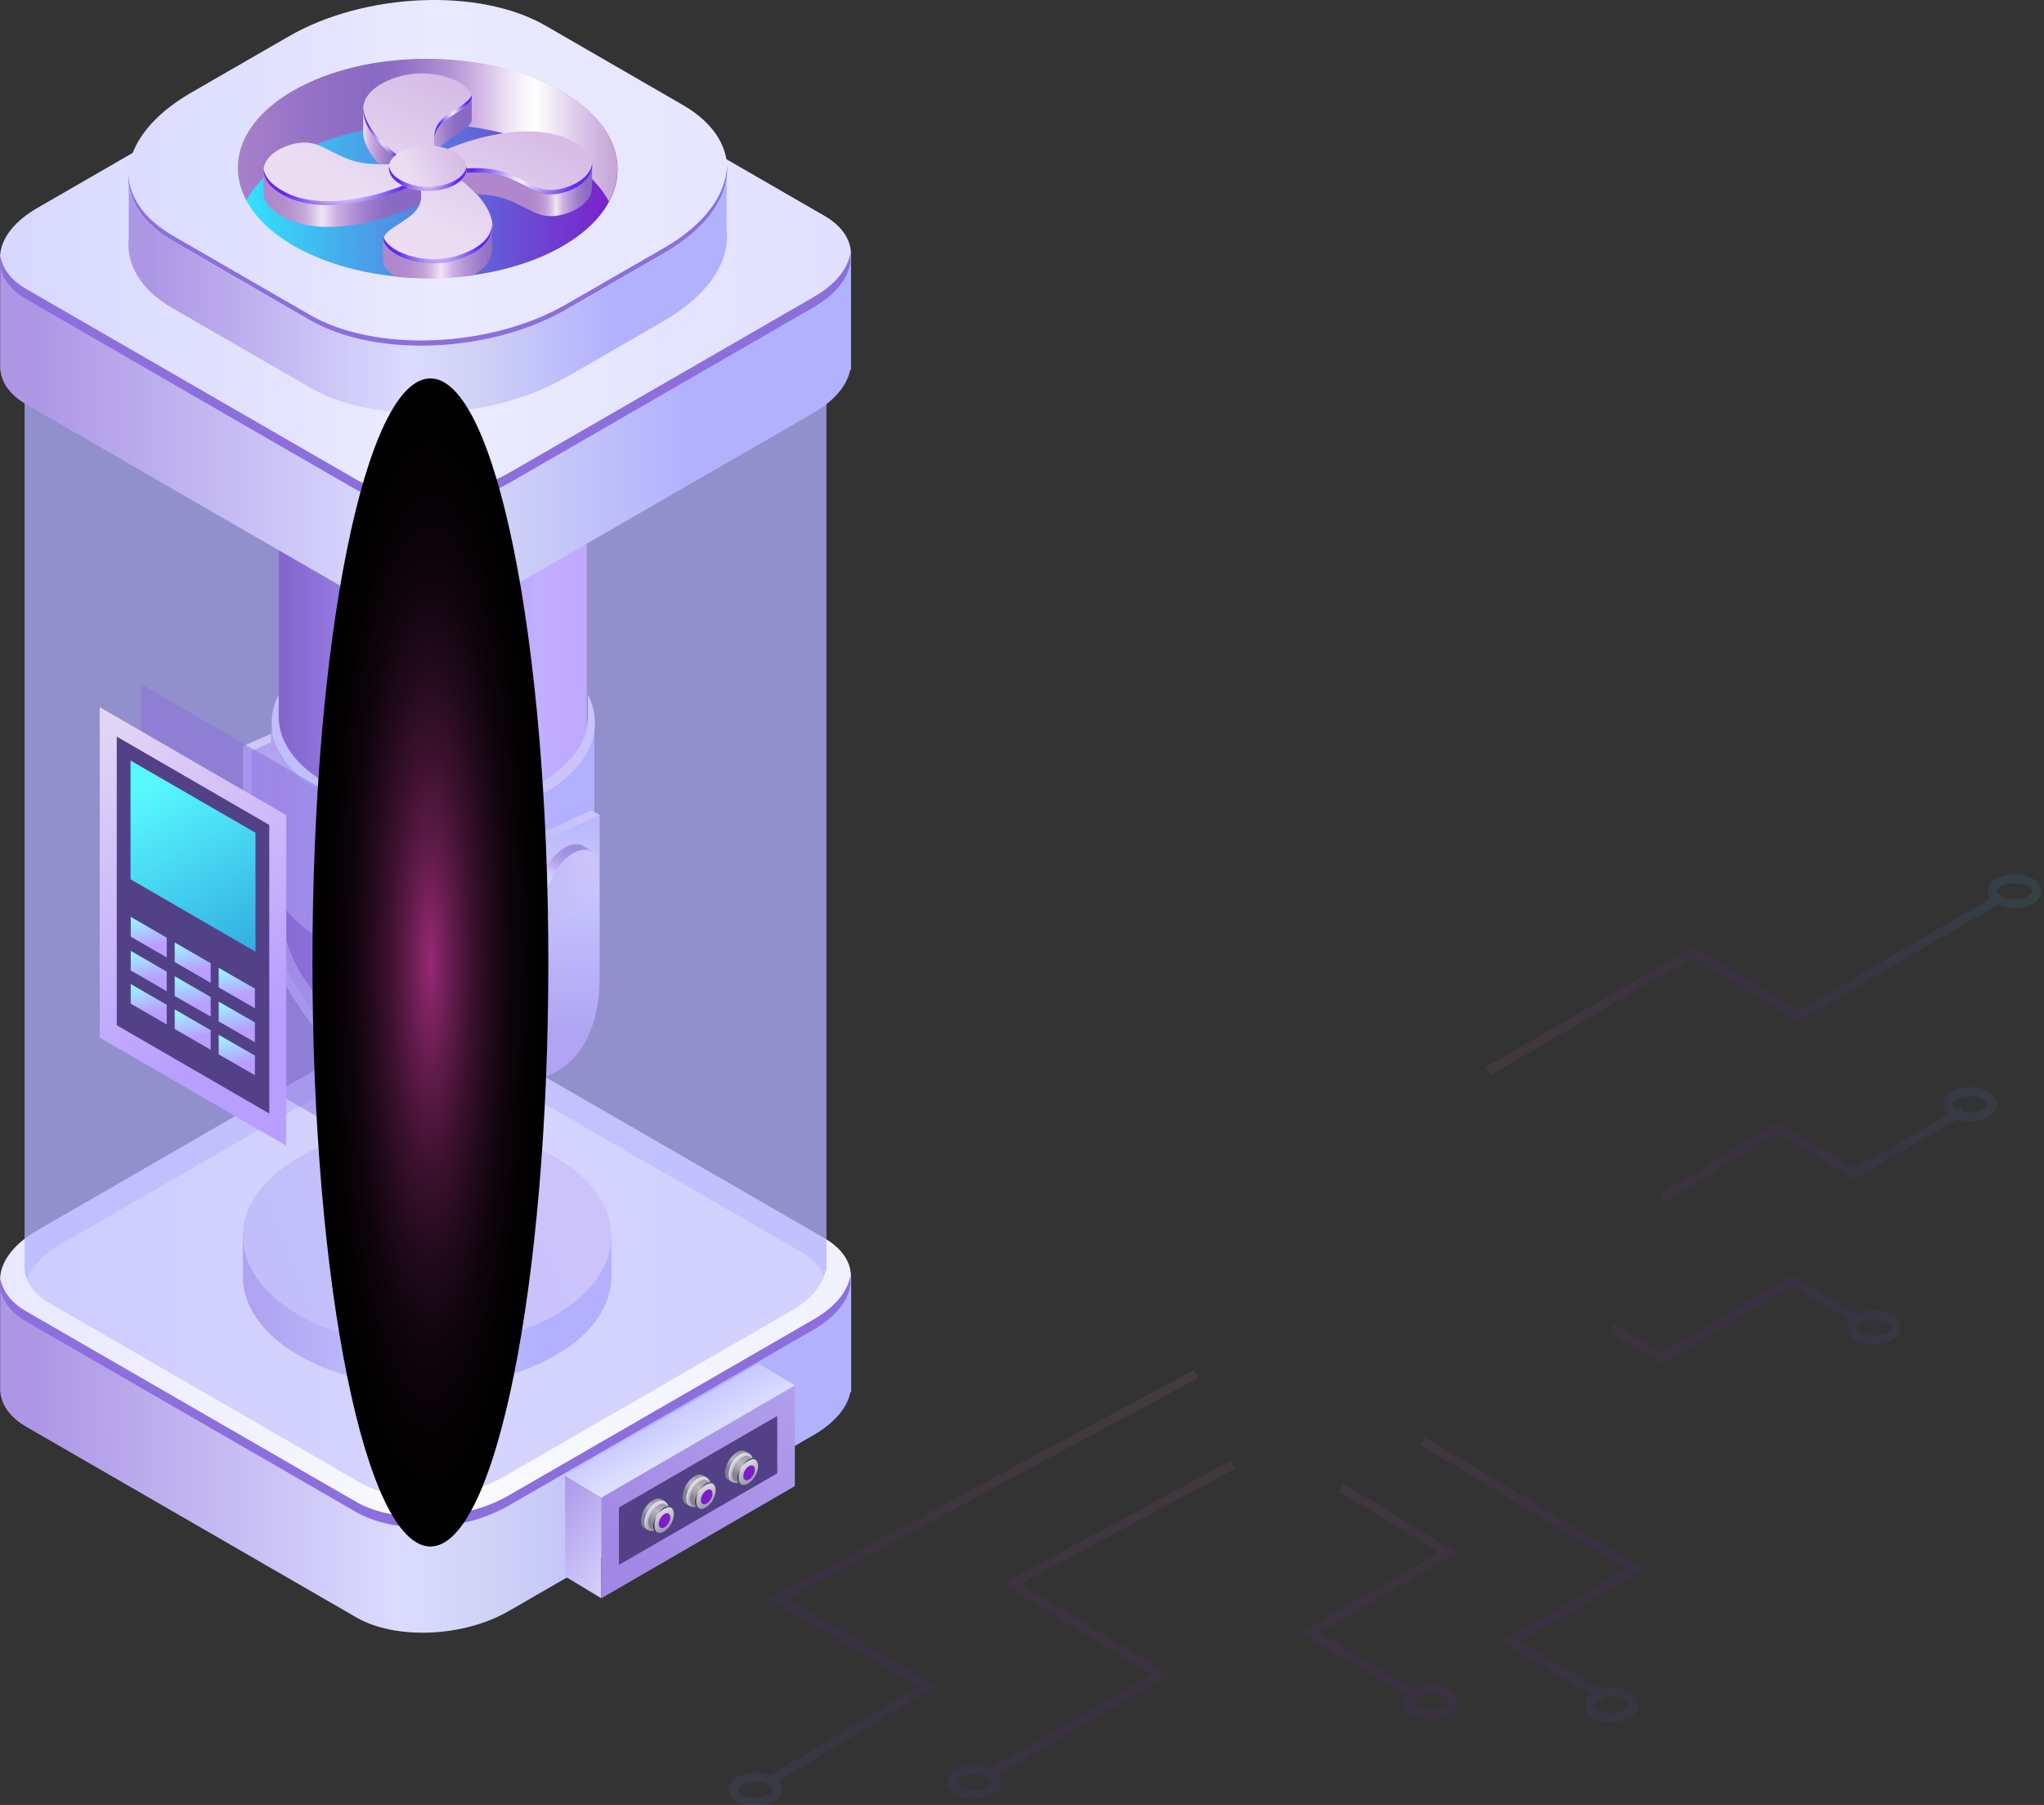 <svg xmlns="http://www.w3.org/2000/svg" width="505" height="446" fill="none"><rect width="100%" height="100%" fill="#333333" stroke="none"/><g opacity=".1"><path fill="url(#a)" d="M186.622 438.003a8.83 8.83 0 0 0-4.413 1.058 3.742 3.742 0 0 0-2.207 3.151 3.811 3.811 0 0 0 2.207 3.152 9.894 9.894 0 0 0 8.827 0 3.73 3.73 0 0 0 1.542-1.269 3.734 3.734 0 0 0 .664-1.883 3.788 3.788 0 0 0-2.206-3.151 8.991 8.991 0 0 0-4.414-1.058Zm0 6.215a6.637 6.637 0 0 1-3.288-.771c-.662-.375-1.037-.838-1.037-1.235 0-.396.375-.859 1.015-1.234a7.692 7.692 0 0 1 6.62 0c.64.397 1.037.838 1.037 1.256 0 .419-.375.86-1.015 1.235a6.631 6.631 0 0 1-3.266.749h-.066Z"/><path fill="url(#b)" d="M240.685 436.174a8.84 8.84 0 0 0-4.414 1.057 3.728 3.728 0 0 0-2.206 3.13 3.808 3.808 0 0 0 2.206 3.174 9.834 9.834 0 0 0 8.827 0 3.663 3.663 0 0 0 2.207-3.13 3.818 3.818 0 0 0-2.207-3.174 8.986 8.986 0 0 0-4.413-1.057Zm0 6.215a6.897 6.897 0 0 1-3.288-.772c-.662-.374-1.037-.837-1.037-1.256 0-.419.375-.86 1.015-1.234a7.685 7.685 0 0 1 6.62 0c.64.374 1.037.837 1.037 1.256 0 .419-.375.86-1.015 1.234a6.63 6.63 0 0 1-3.266.772h-.066Z"/><path fill="url(#c)" d="M353.6 416.338a8.844 8.844 0 0 0-4.414 1.058 3.722 3.722 0 0 0-2.206 3.13 3.767 3.767 0 0 0 2.206 3.173 9.78 9.78 0 0 0 8.717 0 3.656 3.656 0 0 0 2.206-3.129 3.77 3.77 0 0 0-2.206-3.174 8.846 8.846 0 0 0-4.303-1.058Zm0 6.215a6.833 6.833 0 0 1-3.288-.771c-.662-.375-1.037-.837-1.037-1.256 0-.419.375-.86 1.015-1.234a7.63 7.63 0 0 1 6.509 0c.662.374 1.038.837 1.038 1.256 0 .419-.376.859-1.016 1.234a6.617 6.617 0 0 1-3.155.771h-.066Z"/><path fill="url(#d)" d="M398.083 417.066a8.831 8.831 0 0 0-4.414 1.058 3.388 3.388 0 0 0-2.137 3.151 3.396 3.396 0 0 0 2.137 3.152 9.857 9.857 0 0 0 8.827 0 3.396 3.396 0 0 0 1.552-5.055 3.388 3.388 0 0 0-1.552-1.248 8.976 8.976 0 0 0-4.413-1.058Zm0 6.215a6.63 6.63 0 0 1-3.266-.772c-.662-.374-1.037-.837-1.037-1.234s.353-.859 1.015-1.234a7.644 7.644 0 0 1 6.62 0c.662.397 1.037.837 1.037 1.256 0 .419-.375.86-1.015 1.234a6.629 6.629 0 0 1-3.288.75h-.066Z"/><path fill="url(#e)" d="M486.724 268.676a8.834 8.834 0 0 0-4.414 1.058 3.727 3.727 0 0 0-2.206 3.129 3.82 3.82 0 0 0 2.206 3.174 9.834 9.834 0 0 0 8.827 0 3.667 3.667 0 0 0 1.546-1.253 3.667 3.667 0 0 0 .661-1.877 3.814 3.814 0 0 0-2.207-3.173 8.987 8.987 0 0 0-4.413-1.058Zm0 6.215a6.896 6.896 0 0 1-3.288-.771c-.662-.375-1.037-.838-1.037-1.257 0-.418.375-.859 1.015-1.234a7.685 7.685 0 0 1 6.62 0c.64.375 1.037.838 1.037 1.256 0 .419-.375.86-1.015 1.235a6.63 6.63 0 0 1-3.266.771h-.066Z"/><path fill="url(#f)" d="M497.693 216.003a8.831 8.831 0 0 0-4.414 1.058 3.713 3.713 0 0 0-1.536 1.26 3.709 3.709 0 0 0-.67 1.869 3.808 3.808 0 0 0 2.206 3.174 9.83 9.83 0 0 0 8.827 0 3.653 3.653 0 0 0 2.206-3.13 3.816 3.816 0 0 0-.67-1.887 3.82 3.82 0 0 0-1.536-1.286 8.976 8.976 0 0 0-4.413-1.058Zm0 6.215a6.891 6.891 0 0 1-3.288-.772c-.662-.374-1.037-.837-1.037-1.256 0-.419.375-.859 1.015-1.234a7.774 7.774 0 0 1 6.62 0c.662.375 1.037.837 1.037 1.256 0 .419-.375.86-1.015 1.234a6.633 6.633 0 0 1-3.266.772h-.066Z"/><path fill="url(#g)" d="m189.867 441.551 41.308-24.838-36.719-21.643L296 340.5l-1.081-1.917-104.876 56.443 36.829 21.709-38.131 22.921 1.126 1.895Z"/><path fill="url(#h)" d="m245.756 438.973 43.14-25.169-36.74-22.392 52.922-28.495-1.081-1.917-56.21 30.346 36.807 22.414-39.963 23.317 1.125 1.896Z"/><path fill="url(#i)" d="m348.721 419.512 1.125-1.896-24.118-14.105 34.159-19.835-28.047-17.124-1.147 1.895 24.891 15.185-34.248 19.857 27.385 16.023Z"/><path fill="url(#j)" d="M463.115 323.818a8.83 8.83 0 0 0-4.413 1.058 3.375 3.375 0 0 0-2.147 3.141 3.368 3.368 0 0 0 2.147 3.14 9.712 9.712 0 0 0 8.716 0 3.68 3.68 0 0 0 2.207-3.129 3.773 3.773 0 0 0-2.207-3.174 8.834 8.834 0 0 0-4.303-1.036Zm0 6.215a6.73 6.73 0 0 1-3.265-.771c-.662-.375-1.038-.838-1.038-1.257 0-.418.353-.859 1.015-1.234a7.647 7.647 0 0 1 6.51 0c.662.375 1.037.838 1.037 1.257 0 .418-.375.859-1.015 1.234-.969.5-2.042.765-3.133.771h-.111Z"/><path fill="url(#k)" d="m410.77 336.887 31.842-19.152 15.623 9.257 1.148-1.918-16.793-9.918-31.842 19.153-12.004-6.965-1.103 1.895 13.129 7.648Z"/><path fill="url(#l)" d="m395.79 420.239 1.126-1.895-21.537-12.629 30.871-18.006-54.195-32.529-1.126 1.873 50.974 30.634-30.893 18.006 24.78 14.546Z"/><path fill="url(#m)" d="m368.227 265.613 50.179-29.07 25.752 15.802 50.951-29.709-1.103-1.917-49.826 29.048-25.752-15.78-51.305 29.708 1.104 1.918Z"/><path fill="url(#n)" d="m411.281 297.173 27.738-17.279 19.11 11.372 27.406-15.736-1.103-1.917-26.281 15.119-19.154-11.417-28.885 17.984 1.169 1.874Z"/></g><path fill="url(#o)" d="M210.249 315.561h-2.075c-1.086-1.334-2.519-2.618-4.395-3.704l-81.493-47.069c-9.631-5.581-26.473-4.889-37.635 1.581L9.233 309.881c-2.963 1.729-5.186 3.655-6.717 5.68H.046v28.448h.05c.297 3.21 2.42 6.273 6.47 8.594l81.493 47.068c9.63 5.581 26.473 4.89 37.635-1.58l75.368-43.513c5.285-3.062 8.298-6.865 9.038-10.569h.198v-28.448h-.049Z"/><path fill="url(#p)" d="M88.012 372.803 6.52 325.735c-9.63-5.581-8.445-15.311 2.717-21.731l75.368-43.513c11.162-6.42 28.004-7.112 37.635-1.58l81.493 47.068c9.631 5.581 8.445 15.311-2.717 21.732l-75.368 43.512c-11.113 6.42-27.955 7.112-37.635 1.58Z"/><path fill="url(#q)" d="m201.015 326.031-75.368 43.513c-11.162 6.42-28.004 7.112-37.635 1.58L6.519 324.056c-3.852-2.223-5.976-5.137-6.42-8.248-.593 4 1.481 7.902 6.42 10.767l81.493 47.068c9.63 5.581 26.473 4.889 37.635-1.581l75.368-43.512c6.668-3.852 9.73-8.89 9.088-13.483-.544 3.852-3.606 7.803-9.088 10.964Z"/><path fill="#B2B1FF" d="M204.13 95.975c-.296-3.062-2.272-5.926-6.075-8.1l-76.801-44.351c-9.087-5.236-24.99-4.594-35.461 1.481L14.77 86c-4.989 2.864-7.853 6.47-8.495 9.976h-.198v217.907h.05c.049.741.246 1.481.543 2.222 1.086-3.062 3.803-6.025 8.1-8.544l71.022-40.993c10.52-6.075 26.374-6.717 35.461-1.482l76.801 44.352c2.865 1.63 4.692 3.704 5.532 5.926.197-.493.296-.987.395-1.432h.197V95.975h-.049Z" opacity=".5"/><path fill="url(#r)" d="M151.063 305.253H60v10.194c0 14.989 20.385 27.141 45.532 27.141 25.146 0 45.531-12.152 45.531-27.141 0-.126-.013-.25-.016-.375h.016v-9.819Z"/><path fill="url(#s)" d="M105.532 332.582c25.146 0 45.531-12.152 45.531-27.141 0-14.99-20.385-27.142-45.531-27.142-25.147 0-45.532 12.152-45.532 27.142 0 14.989 20.385 27.141 45.532 27.141Z"/><path fill="url(#t)" d="M114.195 264.212H96.852v45.231c0 1.951 3.882 3.532 8.672 3.532 4.79 0 8.673-1.581 8.673-3.532 0-.017-.003-.033-.003-.049h.003v-45.182h-.002Z"/><path fill="url(#u)" d="M113.925 261.206c-19.088-11.282-34.563-38.604-34.563-61.025v-22.443l-.113-.066-17.116 7.891v22.507c0 22.423 15.474 49.745 34.563 61.026 8.369 4.945 16.041 5.986 22.02 3.707l.003.054 1.157-.548.109-.052L135.689 265c-5.942 2.157-13.514 1.082-21.764-3.794Z"/><path fill="url(#v)" d="m60.04 184.382 2.085 1.233 17.23-7.877-2.206-.979-17.11 7.623Z"/><path fill="url(#w)" d="M106.92 259.367c-21.016 0-38.053-17.439-38.053-38.953v-88.461C68.867 110.439 85.903 93 106.92 93c21.015 0 38.051 17.439 38.051 38.953v88.462c.001 21.513-17.036 38.952-38.05 38.952Z"/><path fill="url(#x)" d="M106.915 202.251c-22.053 0-39.93-10.657-39.93-23.802V214.801c0 13.146 17.876 23.802 39.93 23.802 22.053 0 39.933-10.657 39.933-23.802 0-.11-.012-.218-.015-.328h.015v-36.024c0 13.146-17.88 23.802-39.933 23.802Z"/><path fill="url(#y)" d="M147.117 178.337v-.329h-.015c.001.11.015.219.015.329Z"/><path fill="url(#z)" d="m117.938 273.844.003.054 1.183-.561c-.388.184-.783.354-1.186.507Z"/><path fill="url(#A)" d="M130.771 209.396v40.009c0 12.16-4.448 20.47-11.537 23.879l16.527-7.647c7.58-3.141 12.391-11.61 12.391-24.248v-40.011l-17.381 8.018Z"/><path fill="url(#B)" d="M128.696 208.165v41.244c0 14.484-6.67 23.481-17.409 23.481-4.516 0-9.645-1.622-14.834-4.687-18.93-11.188-34.328-38.374-34.328-60.605v-21.983l-2.086-1.233v23.215c0 22.947 15.836 50.908 35.372 62.454 19.535 11.545 35.371 2.302 35.371-20.645v-40.01l-2.086-1.231Z"/><path fill="url(#C)" d="m148.163 201.381-17.382 8.015-2.086-1.232 17.414-7.922 2.054 1.139Z"/><path fill="url(#D)" d="M145.238 171.644c.003 2.457.004 5.297.004 5.424 0 12.574-17.101 22.768-38.195 22.768s-38.195-10.194-38.195-22.768l.005-5.421c-1.13 2.201-1.74 4.539-1.74 6.962 0 13.147 17.88 23.804 39.932 23.804 22.054 0 39.932-10.657 39.932-23.804-.002-2.424-.613-4.762-1.743-6.965Z"/><path fill="url(#E)" d="M133.016 220.901c0 2.053.692 3.507 1.816 4.211.034.022 1.811 1.331 1.846 1.351 1.17.67.422-.851 2.199-1.902 3.578-2.115 6.478-7.236 6.478-11.438 0-2.078 1.878-2.095.727-2.79-.031-.018-2.034-1.365-2.067-1.383-1.167-.647-2.763-.528-4.523.512-3.576 2.114-6.476 7.235-6.476 11.439Z"/><path fill="url(#F)" d="M135.023 222.304c0 4.202 2.901 5.896 6.479 3.781 3.577-2.115 6.478-7.236 6.478-11.438 0-4.202-2.901-5.897-6.478-3.782-3.578 2.114-6.479 7.235-6.479 11.439Z"/><path fill="#B2B1FF" d="m198.055 87.875-76.801-44.351c-9.087-5.236-24.99-4.594-35.461 1.481L14.77 86c-4.989 2.864-7.853 6.47-8.495 9.976h-.198v217.907h.05c.296 3.062 2.271 5.927 6.074 8.1l76.801 44.401c9.088 5.235 24.991 4.593 35.462-1.482l71.022-40.993c4.988-2.865 7.853-6.47 8.495-9.977h.197V95.975h-.049c-.296-3.012-2.272-5.926-6.075-8.1Z" opacity=".5"/><path fill="#8C6FDD" d="M80.948 195.742v81.69l-46.08-26.719v-81.641l46.08 26.67Z" opacity=".5"/><path fill="url(#G)" d="M210.249 62.934h-2.075c-1.086-1.334-2.519-2.618-4.395-3.704L122.286 12.16c-9.631-5.58-26.473-4.89-37.635 1.58L9.233 57.255c-2.963 1.729-5.186 3.655-6.717 5.68H.046v28.448h.05c.297 3.21 2.42 6.273 6.47 8.594l81.493 47.068c9.63 5.581 26.473 4.89 37.635-1.58l75.319-43.463c5.284-3.062 8.297-6.865 9.038-10.57h.198V62.934Z"/><path fill="url(#H)" d="M88.012 120.127 6.52 73.108c-9.63-5.581-8.445-15.31 2.717-21.731L84.604 7.865c11.162-6.421 28.004-7.113 37.635-1.58l81.493 47.067c9.631 5.581 8.445 15.311-2.717 21.732l-75.368 43.512c-11.113 6.42-27.955 7.112-37.635 1.531Z"/><path fill="url(#I)" d="m201.015 73.404-75.368 43.513c-11.162 6.42-28.004 7.112-37.635 1.58L6.519 71.429C2.667 69.206.543 66.292.1 63.18c-.593 4 1.481 7.902 6.42 10.767l81.493 47.068c9.63 5.581 26.473 4.889 37.635-1.581l75.368-43.512c6.668-3.852 9.73-8.89 9.088-13.483-.544 3.852-3.606 7.803-9.088 10.964Z"/><path fill="url(#J)" d="M179.528 56.612V43.82H31.804v14.471h.05c-.89 6.668 2.617 13.187 10.816 17.88L76.6 95.777c16.25 9.384 44.599 8.198 63.367-2.618l24.25-13.977c11.063-6.47 16.299-14.866 15.311-22.571Z"/><path fill="url(#K)" d="M76.55 79.133 42.62 59.526c-16.25-9.384-14.225-25.732 4.543-36.598l24.25-13.977C90.183-1.865 118.531-3.051 134.78 6.333l33.931 19.608c16.249 9.384 14.224 25.732-4.544 36.598l-24.25 13.977c-18.768 10.816-47.118 11.952-63.367 2.617Z"/><path fill="url(#L)" d="m164.166 61.205-24.25 13.977C121.148 86 92.799 87.184 76.549 77.8L42.62 58.192c-6.964-4.05-10.57-9.334-10.915-14.965-.149 6.075 3.407 11.903 10.915 16.25l33.93 19.607c16.25 9.384 44.599 8.199 63.367-2.618l24.25-13.977c10.718-6.173 15.953-14.174 15.459-21.632-.197 7.112-5.383 14.52-15.459 20.348Z"/><path fill="url(#M)" d="M138.93 60.86c-18.275 10.52-47.958 10.47-66.33-.1-18.373-10.618-18.472-27.756-.198-38.276 18.274-10.52 47.957-10.47 66.33.098 18.373 10.62 18.472 27.757.198 38.277Z"/><path fill="url(#N)" d="M72.401 38.486c18.274-10.52 47.957-10.47 66.33.099 5.631 3.26 9.532 7.112 11.706 11.211 4.988-9.285 1.086-19.854-11.706-27.263-18.373-10.619-48.056-10.668-66.33-.099-12.644 7.31-16.496 17.78-11.508 27.066 2.173-4.05 5.977-7.853 11.508-11.014Z"/><path fill="url(#O)" d="M141.597 35.029c-9.779-5.581-25.88-.89-33.585 2.963-.592-1.284-1.728-4.84 1.383-7.655 3.507-3.161 8.643-4.495 6.816-7.508-2.519-4.148-13.434-7.062-22.126-2.024-9.631 5.58-1.383 14.965 5.383 19.41-2.321.345-8.446.938-13.286-.84-5.482-2.025-7.853-4.988-13.039-3.951-7.21 1.432-12.15 7.705-3.358 12.742 9.78 5.581 25.88.89 33.585-2.963.592 1.284 1.728 4.84-1.383 7.655-3.507 3.161-8.643 4.495-6.816 7.508 2.519 4.148 13.434 7.062 22.127 2.025 9.631-5.581 1.383-14.965-5.384-19.41 2.321-.346 8.446-.939 13.286.839 5.482 2.025 7.853 4.988 13.039 3.951 7.211-1.432 12.15-7.705 3.358-12.742Z"/><path fill="url(#P)" d="M98.18 39.375c.495-.05.94-.099 1.285-.148-4.396-2.914-9.384-7.903-9.73-12.545-.395 4.494 4.1 9.482 8.446 12.693Z"/><path fill="url(#Q)" d="M104.009 47.771c.099-1.531-.345-2.914-.642-3.605-7.705 3.852-23.855 8.593-33.585 2.963-3.062-1.729-4.445-3.655-4.642-5.433-.247 2.074.987 4.396 4.642 6.47 9.78 5.581 25.88.89 33.585-2.963.247.543.543 1.481.642 2.568Z"/><path fill="url(#R)" d="M109.39 29.3c-1.827 1.63-2.173 3.555-2.074 5.086.099-1.333.593-2.765 2.074-4.05 3.211-2.913 7.804-4.296 7.112-6.815-.592 1.926-4.346 3.309-7.112 5.778Z"/><path fill="url(#S)" d="M138.235 46.734c-5.186 1.037-7.557-1.926-13.039-3.951-4.84-1.828-11.014-1.186-13.286-.84.395.296.84.593 1.284.89 2.815-.297 7.903-.544 12.051 1.036 5.483 2.025 7.853 4.989 13.039 3.951 4.692-.938 8.396-3.95 8.001-7.31-.444 2.915-3.852 5.384-8.05 6.224Z"/><path fill="url(#T)" d="M117.246 61.353c-8.693 5.038-19.558 2.124-22.127-2.025-.148-.247-.247-.444-.296-.691-.148.543-.099 1.086.296 1.728 2.52 4.149 13.434 7.063 22.127 2.025 3.358-1.975 4.494-4.346 4.346-6.865-.198 2.124-1.432 4.149-4.346 5.828Z"/><path fill="url(#U)" d="M89.738 27.57v4.446c-.247 2.864 1.482 5.877 3.902 8.544 2.47.05 4.643-.197 5.828-.346-4.445-2.913-9.483-7.951-9.73-12.643Z"/><path fill="url(#V)" d="M65.092 41.992v.247c-.05-.098 0-.197 0-.247Z"/><path fill="url(#W)" d="M109.393 35.72c3.111-2.766 7.457-4.198 7.161-6.52v-4.889c-.296 2.074-4.247 3.457-7.161 6.026-2.964 2.667-2.075 5.926-1.482 7.408a5.455 5.455 0 0 1 1.482-2.025Z"/><path fill="url(#X)" d="M146.238 40.659c.297 3.309-3.408 6.223-8.05 7.161-5.186 1.038-7.557-1.926-13.039-3.95-4.84-1.828-11.014-1.186-13.286-.84 1.976 1.333 4.1 3.062 5.828 4.988 2.42.05 5.087.346 7.458 1.235 5.482 2.025 7.853 4.988 13.039 3.95 4.494-.888 8.1-3.654 8.05-6.815h.05v-5.73h-.05Z"/><path fill="url(#Y)" d="M103.465 50.833c1.087-2.321.346-4.642-.098-5.68-7.705 3.853-23.855 8.594-33.585 2.964-3.26-1.877-4.643-3.951-4.692-5.828v5.483c.099 1.876 1.432 3.9 4.692 5.728 9.779 5.581 25.88.89 33.585-2.963 0 .099.049.197.098.296Z"/><path fill="url(#Z)" d="M117.245 67.774c2.865-1.63 4.1-3.655 4.297-5.73h.05v-6.222h-.05c.05 2.42-1.136 4.691-4.346 6.568-8.693 5.038-19.558 2.124-22.126-2.025a2.658 2.658 0 0 1-.396-1.086h-.049v5.087h.05c-.05.444.049.889.345 1.432.593.988 1.63 1.877 3.013 2.618 6.223.593 12.594.494 18.719-.346.246-.197.395-.247.493-.296Z"/><path fill="url(#aa)" d="M112.555 45.549c-3.754 2.173-9.878 2.173-13.68-.05-3.804-2.173-3.804-5.729-.05-7.902 3.753-2.173 9.878-2.173 13.681.05 3.753 2.222 3.803 5.728.049 7.902Z"/><path fill="url(#ab)" d="M112.557 44.511c-3.753 2.173-9.878 2.173-13.68-.05-1.68-.987-2.569-2.172-2.767-3.456-.246 1.58.642 3.26 2.766 4.494 3.803 2.173 9.928 2.223 13.681.05 2.124-1.235 2.964-2.865 2.717-4.446-.198 1.235-1.087 2.47-2.717 3.408Z"/><path fill="url(#ac)" d="M106.335 382.138c16.094 0 29.14-64.612 29.14-144.316 0-79.704-13.046-144.316-29.14-144.316-16.093 0-29.14 64.612-29.14 144.316 0 79.704 13.047 144.316 29.14 144.316Z" style="mix-blend-mode:screen"/><path fill="url(#ad)" d="M148.568 370.038v24.892l-8.939-5.384v-24.892l8.939 5.384Z"/><path fill="url(#ae)" d="M148.57 370.037v24.893l47.809-27.708V342.33l-47.809 27.707Z"/><path fill="#534188" d="M192.031 364.061v-14.174l-39.117 22.62v14.175l39.117-22.621Z"/><path fill="url(#af)" d="m196.377 342.33-47.809 27.707-8.939-5.383 47.809-27.707 8.939 5.383Z"/><path fill="url(#ag)" d="M168.668 369.791c0 .889.296 1.531.79 1.827l.939.543c.543.297.197-.395.987-.839 1.581-.939 2.914-3.161 2.914-4.989 0-.889.84-.938.346-1.234l-1.037-.544c-.543-.296-1.235-.247-2.025.247-1.63.889-2.914 3.161-2.914 4.989Z"/><path fill="url(#ah)" d="M169.707 370.334c0 1.827 1.284 2.568 2.914 1.679 1.58-.938 2.914-3.161 2.914-4.988 0-1.828-1.284-2.569-2.914-1.679-1.63.938-2.914 3.16-2.914 4.988Z"/><path fill="url(#ai)" d="M170.398 370.235c0 .79.247 1.334.692 1.581l1.383.839c.444.247.148-.296.839-.691 1.383-.79 2.47-2.717 2.47-4.297 0-.79.741-.79.296-1.037l-1.481-.84c-.445-.247-1.087-.197-1.729.198-1.334.741-2.47 2.667-2.47 4.247Z"/><path fill="url(#aj)" d="M171.879 371.075c0 1.58 1.136 2.222 2.469 1.432 1.383-.79 2.47-2.716 2.47-4.297 0-1.58-1.136-2.222-2.47-1.432-1.383.79-2.469 2.716-2.469 4.297Z"/><path fill="#7C1DC9" d="M173.164 370.68c0 .889.642 1.284 1.432.839.791-.444 1.433-1.58 1.433-2.469 0-.889-.642-1.284-1.433-.84-.79.445-1.432 1.531-1.432 2.47Z"/><path fill="#E6E7E8" d="M172.473 365.296c.79-.444 1.481-.494 1.975-.247-.494-.148-1.086-.049-1.728.346-1.581.938-2.914 3.161-2.914 4.988 0 .939.345 1.63.938 1.877-.692-.197-1.185-.889-1.185-1.975 0-1.828 1.284-4.1 2.914-4.989Z"/><path fill="url(#ak)" d="M174.248 366.729c.642-.396 1.284-.445 1.729-.198-.395-.099-.938-.049-1.482.296-1.383.791-2.519 2.717-2.519 4.297 0 .84.297 1.383.791 1.63-.593-.148-.988-.79-.988-1.729-.049-1.58 1.086-3.506 2.469-4.296Z"/><path fill="url(#al)" d="M158.395 375.717c0 .889.296 1.531.79 1.828l.938.543c.543.296.198-.395.988-.84 1.58-.938 2.914-3.16 2.914-4.988 0-.889.84-.938.346-1.235l-1.038-.543c-.543-.296-1.234-.247-2.024.247-1.63.889-2.914 3.112-2.914 4.988Z"/><path fill="url(#am)" d="M159.383 376.261c0 1.827 1.284 2.568 2.914 1.679 1.58-.939 2.914-3.161 2.914-4.989 0-1.827-1.284-2.568-2.914-1.679-1.581.939-2.914 3.161-2.914 4.989Z"/><path fill="url(#an)" d="M160.125 376.162c0 .79.247 1.333.691 1.58l1.383.84c.445.247.149-.296.84-.691 1.383-.791 2.469-2.717 2.469-4.297 0-.791.741-.791.297-1.038l-1.482-.839c-.444-.247-1.086-.198-1.729.197-1.382.741-2.469 2.667-2.469 4.248Z"/><path fill="url(#ao)" d="M161.555 377.002c0 1.58 1.136 2.222 2.469 1.432 1.383-.79 2.47-2.717 2.47-4.297 0-1.581-1.136-2.223-2.47-1.432-1.333.79-2.469 2.716-2.469 4.297Z"/><path fill="#E6E7E8" d="M162.148 371.173c.791-.444 1.482-.493 1.976-.246-.494-.149-1.087-.05-1.729.345-1.58.939-2.914 3.161-2.914 4.989 0 .938.346 1.629.939 1.876-.692-.197-1.186-.889-1.186-1.975 0-1.828 1.334-4.05 2.914-4.989Z"/><path fill="url(#ap)" d="M163.927 372.655c.642-.395 1.284-.444 1.728-.197-.395-.099-.938-.05-1.482.296-1.382.79-2.518 2.716-2.518 4.297 0 .839.296 1.383.79 1.63-.593-.148-.988-.791-.988-1.729 0-1.58 1.087-3.507 2.47-4.297Z"/><path fill="#7C1DC9" d="M162.742 376.557c0 .889.642 1.284 1.432.84.791-.445 1.433-1.581 1.433-2.47 0-.889-.642-1.284-1.433-.839-.79.493-1.432 1.58-1.432 2.469Z"/><path fill="url(#aq)" d="M179.141 363.864c0 .889.296 1.531.79 1.827l.938.544c.544.296.198-.396.988-.84 1.581-.938 2.914-3.161 2.914-4.988 0-.889.84-.939.346-1.235l-1.037-.543c-.544-.297-1.235-.247-2.025.247-1.63.889-2.914 3.16-2.914 4.988Z"/><path fill="url(#ar)" d="M180.18 364.407c0 1.827 1.284 2.568 2.914 1.679 1.58-.938 2.914-3.161 2.914-4.988 0-1.827-1.284-2.568-2.914-1.679-1.63.938-2.914 3.161-2.914 4.988Z"/><path fill="url(#as)" d="M180.871 364.308c0 .791.247 1.334.692 1.581l1.382.839c.445.247.149-.296.84-.691 1.383-.79 2.47-2.716 2.47-4.297 0-.79.74-.79.296-1.037l-1.482-.84c-.444-.247-1.086-.197-1.728.198-1.334.741-2.47 2.667-2.47 4.247Z"/><path fill="url(#at)" d="M182.352 365.148c0 1.58 1.136 2.223 2.469 1.432 1.334-.79 2.47-2.716 2.47-4.297 0-1.58-1.136-2.222-2.47-1.432-1.383.79-2.469 2.717-2.469 4.297Z"/><path fill="#7C1DC9" d="M183.637 364.753c0 .889.642 1.284 1.432.839.79-.444 1.432-1.58 1.432-2.469 0-.889-.642-1.284-1.432-.84-.79.445-1.432 1.531-1.432 2.47Z"/><path fill="#E6E7E8" d="M182.945 359.32c.79-.445 1.482-.494 1.976-.247-.494-.148-1.087-.049-1.729.346-1.58.938-2.914 3.161-2.914 4.988 0 .938.346 1.63.939 1.877-.692-.198-1.186-.889-1.186-1.976 0-1.778 1.284-4.05 2.914-4.988Z"/><path fill="url(#au)" d="M184.721 360.802c.642-.395 1.284-.445 1.729-.198-.395-.099-.939-.049-1.482.297-1.383.79-2.519 2.716-2.519 4.296 0 .84.296 1.383.79 1.63-.592-.148-.987-.79-.987-1.728-.05-1.581 1.086-3.507 2.469-4.297Z"/><path fill="url(#av)" d="M70.725 201.422v81.69l-46.08-26.72v-81.641l46.08 26.671Z"/><path fill="#534188" d="M28.844 253.33v-71.318l37.684 21.83v71.318l-37.684-21.83Z"/><path fill="url(#aw)" d="M32.254 217.276v-29.338l30.868 17.83v29.387l-30.868-17.879Z"/><path fill="url(#ax)" d="m41.19 236.587-8.89-5.136v-4.89l8.89 5.137v4.889Z"/><path fill="url(#ay)" d="m52.058 242.859-8.89-5.136v-4.84l8.89 5.136v4.84Z"/><path fill="url(#az)" d="m62.97 249.132-8.939-5.137v-4.84l8.94 5.137v4.84Z"/><path fill="url(#aA)" d="m41.19 244.934-8.89-5.137v-4.84l8.89 5.137v4.84Z"/><path fill="url(#aB)" d="m52.058 251.206-8.89-5.087v-4.889l8.89 5.136v4.84Z"/><path fill="url(#aC)" d="m62.97 257.528-8.939-5.136v-4.89l8.94 5.137v4.889Z"/><path fill="url(#aD)" d="m41.19 253.133-8.89-5.137v-4.84l8.89 5.137v4.84Z"/><path fill="url(#aE)" d="m52.058 259.405-8.89-5.136v-4.841l8.89 5.137v4.84Z"/><path fill="url(#aF)" d="m62.97 265.678-8.939-5.137v-4.84l8.94 5.136v4.841Z"/><defs><linearGradient id="W" x1="94.095" x2="114.081" y1="31.024" y2="31.024" gradientUnits="userSpaceOnUse"><stop offset=".04" stop-color="#B086CC"/><stop offset=".176" stop-color="#B289CD"/><stop offset=".265" stop-color="#B791D0"/><stop offset=".341" stop-color="#C1A0D5"/><stop offset=".343" stop-color="#C1A1D5"/><stop offset=".379" stop-color="#C8ABDA"/><stop offset=".439" stop-color="#DAC6E6"/><stop offset=".495" stop-color="#EFE5F5"/><stop offset=".536" stop-color="#E3D1EE"/><stop offset=".586" stop-color="#D1B4E3"/><stop offset=".697" stop-color="#B395D6"/><stop offset=".809" stop-color="#9C7DCB"/><stop offset=".913" stop-color="#8E6EC5"/><stop offset="1" stop-color="#8969C3"/></linearGradient><linearGradient id="aF" x1="59.301" x2="57.907" y1="262.975" y2="255.126" gradientUnits="userSpaceOnUse"><stop offset=".03" stop-color="#B99EFF"/><stop offset="1" stop-color="#99FBFF"/></linearGradient><linearGradient id="p" x1="205.645" x2=".012" y1="317.183" y2="317.183" gradientUnits="userSpaceOnUse"><stop stop-color="#F2F2FF"/><stop offset=".486" stop-color="#FAFAFE"/><stop offset="1" stop-color="#E8E8FF"/></linearGradient><linearGradient id="q" x1="0" x2="0" y1="315.067" y2="377.412" gradientUnits="userSpaceOnUse"><stop stop-color="#8C6FDC"/><stop offset="1" stop-color="#8C6EDD"/></linearGradient><linearGradient id="r" x1="63.672" x2="133.656" y1="335.689" y2="335.689" gradientUnits="userSpaceOnUse"><stop stop-color="#AD97E5"/><stop offset=".556" stop-color="#DBDBFF"/><stop offset=".698" stop-color="#D0D3F6"/><stop offset="1" stop-color="#B2B1FE"/></linearGradient><linearGradient id="s" x1="60.701" x2="143.731" y1="340.638" y2="307.155" gradientUnits="userSpaceOnUse"><stop stop-color="#CDCBF7"/><stop offset=".486" stop-color="#D8D0F5"/><stop offset="1" stop-color="#E7D7F7"/></linearGradient><linearGradient id="t" x1="97.551" x2="110.881" y1="303.965" y2="303.965" gradientUnits="userSpaceOnUse"><stop stop-color="#AD97E5"/><stop offset=".556" stop-color="#DBDBFF"/><stop offset=".698" stop-color="#D0D3F6"/><stop offset="1" stop-color="#B2B1FE"/></linearGradient><linearGradient id="u" x1="65.099" x2="121.628" y1="256.163" y2="256.163" gradientUnits="userSpaceOnUse"><stop stop-color="#AD97E5"/><stop offset=".556" stop-color="#DBDBFF"/><stop offset=".698" stop-color="#D0D3F6"/><stop offset="1" stop-color="#B2B1FE"/></linearGradient><linearGradient id="v" x1="71.523" x2="68.854" y1="157.224" y2="190.473" gradientUnits="userSpaceOnUse"><stop stop-color="#9F79C8"/><stop offset=".141" stop-color="#A27DCA"/><stop offset=".273" stop-color="#AC88CF"/><stop offset=".4" stop-color="#BC9BD7"/><stop offset=".52" stop-color="#D1B4E3"/><stop offset=".649" stop-color="#DBC4E9"/><stop offset=".9" stop-color="#F4EDF8"/><stop offset="1" stop-color="#fff"/></linearGradient><linearGradient id="w" x1="69.23" x2="144.129" y1="176.184" y2="176.184" gradientUnits="userSpaceOnUse"><stop stop-color="#541D99"/><stop offset=".229" stop-color="#8046C8"/><stop offset=".531" stop-color="#AB67FF"/><stop offset=".849" stop-color="#D2AFFF"/><stop offset="1" stop-color="#CBA3FF"/></linearGradient><linearGradient id="x" x1="70.204" x2="131.581" y1="227.488" y2="227.488" gradientUnits="userSpaceOnUse"><stop stop-color="#AD97E5"/><stop offset=".556" stop-color="#DBDBFF"/><stop offset=".698" stop-color="#D0D3F6"/><stop offset="1" stop-color="#B2B1FE"/></linearGradient><linearGradient id="y" x1="147.101" x2="147.116" y1="178.173" y2="178.173" gradientUnits="userSpaceOnUse"><stop offset=".01" stop-color="#C1A1D5"/><stop offset=".049" stop-color="#C8ABDA"/><stop offset=".115" stop-color="#DAC6E6"/><stop offset=".2" stop-color="#F7F2F9"/><stop offset=".222" stop-color="#fff"/><stop offset=".251" stop-color="#F9F5FB"/><stop offset=".3" stop-color="#E9DBF2"/><stop offset=".359" stop-color="#D1B4E3"/><stop offset=".426" stop-color="#B395D6"/><stop offset=".495" stop-color="#9C7DCB"/><stop offset=".558" stop-color="#8E6EC5"/><stop offset=".611" stop-color="#8969C3"/><stop offset=".755" stop-color="#9471C6"/><stop offset="1" stop-color="#B086CC"/></linearGradient><linearGradient id="z" x1="117.943" x2="119.111" y1="273.618" y2="273.618" gradientUnits="userSpaceOnUse"><stop stop-color="#25054D"/><stop offset=".217" stop-color="#45108A"/><stop offset=".419" stop-color="#25054D"/><stop offset=".555" stop-color="#270651"/><stop offset=".698" stop-color="#2E085E"/><stop offset=".844" stop-color="#390C73"/><stop offset=".965" stop-color="#45108A"/></linearGradient><linearGradient id="A" x1="119.482" x2="119.482" y1="256.222" y2="189.816" gradientUnits="userSpaceOnUse"><stop stop-color="#AD97E5"/><stop offset=".556" stop-color="#DBDBFF"/><stop offset=".698" stop-color="#D0D3F6"/><stop offset=".887" stop-color="#B2B1FE"/></linearGradient><linearGradient id="B" x1="60.584" x2="133.025" y1="288.475" y2="274.884" gradientUnits="userSpaceOnUse"><stop stop-color="#CDCBF7"/><stop offset=".486" stop-color="#D8D0F5"/><stop offset="1" stop-color="#E7D7F7"/></linearGradient><linearGradient id="C" x1="128.845" x2="145.206" y1="210.754" y2="202.39" gradientUnits="userSpaceOnUse"><stop stop-color="#CDCBF7"/><stop offset=".486" stop-color="#D8D0F5"/><stop offset="1" stop-color="#E7D7F7"/></linearGradient><linearGradient id="D" x1="67.732" x2="128.67" y1="206.98" y2="168.959" gradientUnits="userSpaceOnUse"><stop stop-color="#CDCBF7"/><stop offset=".486" stop-color="#D8D0F5"/><stop offset="1" stop-color="#E7D7F7"/></linearGradient><linearGradient id="E" x1="135.183" x2="148.366" y1="223.947" y2="202.144" gradientUnits="userSpaceOnUse"><stop offset=".01" stop-color="#C1A1D5"/><stop offset=".049" stop-color="#C8ABDA"/><stop offset=".115" stop-color="#DAC6E6"/><stop offset=".2" stop-color="#F7F2F9"/><stop offset=".222" stop-color="#fff"/><stop offset=".251" stop-color="#F9F5FB"/><stop offset=".3" stop-color="#E9DBF2"/><stop offset=".359" stop-color="#D1B4E3"/><stop offset=".426" stop-color="#B395D6"/><stop offset=".495" stop-color="#9C7DCB"/><stop offset=".558" stop-color="#8E6EC5"/><stop offset=".611" stop-color="#8969C3"/><stop offset=".755" stop-color="#9471C6"/><stop offset="1" stop-color="#B086CC"/></linearGradient><linearGradient id="F" x1="135.123" x2="148.414" y1="229.525" y2="227.096" gradientUnits="userSpaceOnUse"><stop stop-color="#CDCBF7"/><stop offset=".486" stop-color="#D8D0F5"/><stop offset="1" stop-color="#E7D7F7"/></linearGradient><linearGradient id="G" x1="8.522" x2="170.067" y1="124.497" y2="124.497" gradientUnits="userSpaceOnUse"><stop stop-color="#AD97E5"/><stop offset=".556" stop-color="#DBDBFF"/><stop offset=".698" stop-color="#D0D3F6"/><stop offset="1" stop-color="#B2B1FE"/></linearGradient><linearGradient id="H" x1="205.645" x2=".012" y1="64.552" y2="64.552" gradientUnits="userSpaceOnUse"><stop stop-color="#E1E1FF"/><stop offset=".486" stop-color="#EBEBFF"/><stop offset="1" stop-color="#D7D7FF"/></linearGradient><linearGradient id="I" x1="0" x2="0" y1="62.44" y2="124.785" gradientUnits="userSpaceOnUse"><stop stop-color="#8C6FDC"/><stop offset="1" stop-color="#8C6EDD"/></linearGradient><linearGradient id="J" x1="37.683" x2="151.369" y1="91.34" y2="91.34" gradientUnits="userSpaceOnUse"><stop stop-color="#AD97E5"/><stop offset=".556" stop-color="#DBDBFF"/><stop offset=".698" stop-color="#D0D3F6"/><stop offset="1" stop-color="#B2B1FE"/></linearGradient><linearGradient id="K" x1="176.451" x2="31.645" y1="43.657" y2="43.657" gradientUnits="userSpaceOnUse"><stop stop-color="#E6E6FF"/><stop offset=".486" stop-color="#E9E9FF"/><stop offset="1" stop-color="#DBDBFF"/></linearGradient><linearGradient id="L" x1="31.699" x2="31.699" y1="40.857" y2="85.418" gradientUnits="userSpaceOnUse"><stop stop-color="#8C6FDC"/><stop offset="1" stop-color="#8C6EDD"/></linearGradient><linearGradient id="M" x1="156.568" x2="52.349" y1="41.66" y2="41.66" gradientUnits="userSpaceOnUse"><stop offset=".03" stop-color="#7C1DC9"/><stop offset=".214" stop-color="#6E41D2"/><stop offset=".618" stop-color="#4C9BE8"/><stop offset="1" stop-color="#2AF6FF"/></linearGradient><linearGradient id="N" x1="155.459" x2="52.006" y1="32.203" y2="32.203" gradientUnits="userSpaceOnUse"><stop offset=".01" stop-color="#C1A1D5"/><stop offset=".049" stop-color="#C8ABDA"/><stop offset=".115" stop-color="#DAC6E6"/><stop offset=".2" stop-color="#F7F2F9"/><stop offset=".222" stop-color="#fff"/><stop offset=".251" stop-color="#F9F5FB"/><stop offset=".3" stop-color="#E9DBF2"/><stop offset=".359" stop-color="#D1B4E3"/><stop offset=".426" stop-color="#B395D6"/><stop offset=".495" stop-color="#9C7DCB"/><stop offset=".558" stop-color="#8E6EC5"/><stop offset=".611" stop-color="#8969C3"/><stop offset=".755" stop-color="#9471C6"/><stop offset="1" stop-color="#B086CC"/></linearGradient><linearGradient id="O" x1="148.535" x2="99.601" y1="-40.081" y2="53.177" gradientUnits="userSpaceOnUse"><stop stop-color="#9F79C8"/><stop offset=".137" stop-color="#A580CB"/><stop offset=".329" stop-color="#B492D3"/><stop offset=".553" stop-color="#CDB0E1"/><stop offset=".581" stop-color="#D1B4E3"/><stop offset=".764" stop-color="#DBC4E9"/><stop offset="1" stop-color="#EBDEF3"/></linearGradient><linearGradient id="U" x1="80.24" x2="98.989" y1="34.103" y2="34.103" gradientUnits="userSpaceOnUse"><stop offset=".04" stop-color="#B086CC"/><stop offset=".176" stop-color="#B289CD"/><stop offset=".265" stop-color="#B791D0"/><stop offset=".341" stop-color="#C1A0D5"/><stop offset=".343" stop-color="#C1A1D5"/><stop offset=".379" stop-color="#C8ABDA"/><stop offset=".439" stop-color="#DAC6E6"/><stop offset=".495" stop-color="#EFE5F5"/><stop offset=".536" stop-color="#E3D1EE"/><stop offset=".586" stop-color="#D1B4E3"/><stop offset=".697" stop-color="#B395D6"/><stop offset=".809" stop-color="#9C7DCB"/><stop offset=".913" stop-color="#8E6EC5"/><stop offset="1" stop-color="#8969C3"/></linearGradient><linearGradient id="V" x1="65.288" x2="65.024" y1="41.664" y2="42.167" gradientUnits="userSpaceOnUse"><stop stop-color="#2E085F"/><stop offset=".561" stop-color="#45108A"/><stop offset="1" stop-color="#5213A3"/></linearGradient><linearGradient id="o" x1="8.524" x2="170.107" y1="377.124" y2="377.124" gradientUnits="userSpaceOnUse"><stop stop-color="#AD97E5"/><stop offset=".556" stop-color="#DBDBFF"/><stop offset=".698" stop-color="#D0D3F6"/><stop offset="1" stop-color="#B2B1FE"/></linearGradient><linearGradient id="X" x1="128.74" x2="146.18" y1="46.983" y2="46.983" gradientUnits="userSpaceOnUse"><stop offset=".04" stop-color="#B086CC"/><stop offset=".176" stop-color="#B289CD"/><stop offset=".265" stop-color="#B791D0"/><stop offset=".341" stop-color="#C1A0D5"/><stop offset=".343" stop-color="#C1A1D5"/><stop offset=".379" stop-color="#C8ABDA"/><stop offset=".439" stop-color="#DAC6E6"/><stop offset=".495" stop-color="#EFE5F5"/><stop offset=".536" stop-color="#E3D1EE"/><stop offset=".586" stop-color="#D1B4E3"/><stop offset=".697" stop-color="#B395D6"/><stop offset=".809" stop-color="#9C7DCB"/><stop offset=".913" stop-color="#8E6EC5"/><stop offset="1" stop-color="#8969C3"/></linearGradient><linearGradient id="Y" x1="61.992" x2="97.48" y1="49.221" y2="49.221" gradientUnits="userSpaceOnUse"><stop offset=".04" stop-color="#B086CC"/><stop offset=".176" stop-color="#B289CD"/><stop offset=".265" stop-color="#B791D0"/><stop offset=".341" stop-color="#C1A0D5"/><stop offset=".343" stop-color="#C1A1D5"/><stop offset=".379" stop-color="#C8ABDA"/><stop offset=".439" stop-color="#DAC6E6"/><stop offset=".495" stop-color="#EFE5F5"/><stop offset=".536" stop-color="#E3D1EE"/><stop offset=".586" stop-color="#D1B4E3"/><stop offset=".697" stop-color="#B395D6"/><stop offset=".809" stop-color="#9C7DCB"/><stop offset=".913" stop-color="#8E6EC5"/><stop offset="1" stop-color="#8969C3"/></linearGradient><linearGradient id="Z" x1="93.979" x2="124.127" y1="62.25" y2="62.25" gradientUnits="userSpaceOnUse"><stop offset=".04" stop-color="#B086CC"/><stop offset=".176" stop-color="#B289CD"/><stop offset=".265" stop-color="#B791D0"/><stop offset=".341" stop-color="#C1A0D5"/><stop offset=".343" stop-color="#C1A1D5"/><stop offset=".379" stop-color="#C8ABDA"/><stop offset=".439" stop-color="#DAC6E6"/><stop offset=".495" stop-color="#EFE5F5"/><stop offset=".536" stop-color="#E3D1EE"/><stop offset=".586" stop-color="#D1B4E3"/><stop offset=".697" stop-color="#B395D6"/><stop offset=".809" stop-color="#9C7DCB"/><stop offset=".913" stop-color="#8E6EC5"/><stop offset="1" stop-color="#8969C3"/></linearGradient><linearGradient id="aa" x1="142.995" x2="103.581" y1="33.518" y2="50.27" gradientUnits="userSpaceOnUse"><stop stop-color="#9F79C8"/><stop offset=".137" stop-color="#A580CB"/><stop offset=".329" stop-color="#B492D3"/><stop offset=".553" stop-color="#CDB0E1"/><stop offset=".581" stop-color="#D1B4E3"/><stop offset=".764" stop-color="#DBC4E9"/><stop offset="1" stop-color="#EBDEF3"/></linearGradient><linearGradient id="ad" x1="131.754" x2="157.254" y1="370.815" y2="389.815" gradientUnits="userSpaceOnUse"><stop stop-color="#A990E7"/><stop offset="1" stop-color="#DADCFF"/></linearGradient><linearGradient id="ae" x1="160.667" x2="246.905" y1="388.471" y2="243.412" gradientUnits="userSpaceOnUse"><stop stop-color="#A287E5"/><stop offset="1" stop-color="#CCCFF8"/></linearGradient><linearGradient id="af" x1="155.893" x2="170.613" y1="330.425" y2="358.478" gradientUnits="userSpaceOnUse"><stop stop-color="#9C9BFF"/><stop offset="1" stop-color="#DFE1FF"/></linearGradient><linearGradient id="ag" x1="169.467" x2="173.846" y1="371.572" y2="363.984" gradientUnits="userSpaceOnUse"><stop offset=".288" stop-color="#838091"/><stop offset=".466" stop-color="#A5A2B1"/><stop offset=".586" stop-color="#B7B4C2"/><stop offset=".808" stop-color="#9B98A7"/></linearGradient><linearGradient id="ah" x1="173.923" x2="170.052" y1="370.969" y2="364.297" gradientUnits="userSpaceOnUse"><stop offset=".035" stop-color="#9D9EB3"/><stop offset=".581" stop-color="#D4D1D8"/><stop offset="1" stop-color="#EEEBF2"/></linearGradient><linearGradient id="ai" x1="171.369" x2="175.128" y1="371.952" y2="365.439" gradientUnits="userSpaceOnUse"><stop offset=".167" stop-color="#838091"/><stop offset=".417" stop-color="#A5A2B1"/><stop offset=".586" stop-color="#B7B4C2"/><stop offset=".909" stop-color="#9B98A7"/></linearGradient><linearGradient id="aj" x1="175.495" x2="172.173" y1="371.61" y2="365.883" gradientUnits="userSpaceOnUse"><stop offset=".035" stop-color="#9D9EB3"/><stop offset=".581" stop-color="#D4D1D8"/><stop offset="1" stop-color="#EEEBF2"/></linearGradient><linearGradient id="al" x1="159.175" x2="163.555" y1="377.49" y2="369.902" gradientUnits="userSpaceOnUse"><stop offset=".288" stop-color="#838091"/><stop offset=".466" stop-color="#A5A2B1"/><stop offset=".586" stop-color="#B7B4C2"/><stop offset=".808" stop-color="#9B98A7"/></linearGradient><linearGradient id="am" x1="163.63" x2="159.759" y1="376.887" y2="370.215" gradientUnits="userSpaceOnUse"><stop offset=".035" stop-color="#9D9EB3"/><stop offset=".581" stop-color="#D4D1D8"/><stop offset="1" stop-color="#EEEBF2"/></linearGradient><linearGradient id="an" x1="161.078" x2="164.837" y1="377.869" y2="371.356" gradientUnits="userSpaceOnUse"><stop offset=".167" stop-color="#838091"/><stop offset=".417" stop-color="#A5A2B1"/><stop offset=".586" stop-color="#B7B4C2"/><stop offset=".909" stop-color="#9B98A7"/></linearGradient><linearGradient id="ao" x1="165.203" x2="161.881" y1="377.528" y2="371.801" gradientUnits="userSpaceOnUse"><stop offset=".035" stop-color="#9D9EB3"/><stop offset=".581" stop-color="#D4D1D8"/><stop offset="1" stop-color="#EEEBF2"/></linearGradient><linearGradient id="aq" x1="179.94" x2="184.32" y1="365.642" y2="358.054" gradientUnits="userSpaceOnUse"><stop offset=".288" stop-color="#838091"/><stop offset=".466" stop-color="#A5A2B1"/><stop offset=".586" stop-color="#B7B4C2"/><stop offset=".808" stop-color="#9B98A7"/></linearGradient><linearGradient id="ar" x1="184.396" x2="180.526" y1="365.039" y2="358.368" gradientUnits="userSpaceOnUse"><stop offset=".035" stop-color="#9D9EB3"/><stop offset=".581" stop-color="#D4D1D8"/><stop offset="1" stop-color="#EEEBF2"/></linearGradient><linearGradient id="as" x1="181.843" x2="185.602" y1="366.022" y2="359.509" gradientUnits="userSpaceOnUse"><stop offset=".167" stop-color="#838091"/><stop offset=".417" stop-color="#A5A2B1"/><stop offset=".586" stop-color="#B7B4C2"/><stop offset=".909" stop-color="#9B98A7"/></linearGradient><linearGradient id="at" x1="185.969" x2="182.647" y1="365.68" y2="359.954" gradientUnits="userSpaceOnUse"><stop offset=".035" stop-color="#9D9EB3"/><stop offset=".581" stop-color="#D4D1D8"/><stop offset="1" stop-color="#EEEBF2"/></linearGradient><linearGradient id="av" x1="70.754" x2="11.754" y1="266.815" y2="171.815" gradientUnits="userSpaceOnUse"><stop offset=".137" stop-color="#B89EFF"/><stop offset="1" stop-color="#EBDEF3"/></linearGradient><linearGradient id="aw" x1="68.285" x2="37.726" y1="247.825" y2="193.983" gradientUnits="userSpaceOnUse"><stop offset=".03" stop-color="#299AD9"/><stop offset="1" stop-color="#58F8FF"/></linearGradient><linearGradient id="ax" x1="37.541" x2="36.127" y1="233.871" y2="225.989" gradientUnits="userSpaceOnUse"><stop offset=".03" stop-color="#B99EFF"/><stop offset="1" stop-color="#99FBFF"/></linearGradient><linearGradient id="ay" x1="48.408" x2="47.007" y1="240.157" y2="232.311" gradientUnits="userSpaceOnUse"><stop offset=".03" stop-color="#B99EFF"/><stop offset="1" stop-color="#99FBFF"/></linearGradient><linearGradient id="az" x1="59.301" x2="57.907" y1="246.43" y2="238.581" gradientUnits="userSpaceOnUse"><stop offset=".03" stop-color="#B99EFF"/><stop offset="1" stop-color="#99FBFF"/></linearGradient><linearGradient id="aA" x1="37.541" x2="36.14" y1="242.232" y2="234.385" gradientUnits="userSpaceOnUse"><stop offset=".03" stop-color="#B99EFF"/><stop offset="1" stop-color="#99FBFF"/></linearGradient><linearGradient id="aB" x1="48.408" x2="47.007" y1="248.504" y2="240.658" gradientUnits="userSpaceOnUse"><stop offset=".03" stop-color="#B99EFF"/><stop offset="1" stop-color="#99FBFF"/></linearGradient><linearGradient id="aC" x1="59.301" x2="57.894" y1="254.813" y2="246.927" gradientUnits="userSpaceOnUse"><stop offset=".03" stop-color="#B99EFF"/><stop offset="1" stop-color="#99FBFF"/></linearGradient><linearGradient id="aD" x1="37.541" x2="36.14" y1="250.43" y2="242.584" gradientUnits="userSpaceOnUse"><stop offset=".03" stop-color="#B99EFF"/><stop offset="1" stop-color="#99FBFF"/></linearGradient><linearGradient id="aE" x1="48.408" x2="47.007" y1="256.703" y2="248.856" gradientUnits="userSpaceOnUse"><stop offset=".03" stop-color="#B99EFF"/><stop offset="1" stop-color="#99FBFF"/></linearGradient><radialGradient id="a" cx="0" cy="0" r="1" gradientTransform="matrix(-234.699 0 0 -234.409 296.138 284.302)" gradientUnits="userSpaceOnUse"><stop offset=".01" stop-color="#FFE4A7"/><stop offset=".1" stop-color="#FAC098"/><stop offset=".2" stop-color="#F49587"/><stop offset=".46" stop-color="#A142B5"/><stop offset=".6" stop-color="#7C1DC9"/><stop offset=".63" stop-color="#7926CB"/><stop offset=".7" stop-color="#703ED1"/><stop offset=".78" stop-color="#6165DB"/><stop offset=".87" stop-color="#4C9CE9"/><stop offset=".97" stop-color="#32E1FA"/><stop offset="1" stop-color="#2AF6FF"/></radialGradient><radialGradient id="P" cx="0" cy="0" r="1" gradientTransform="matrix(3.657 0 0 13.408 94.598 33.026)" gradientUnits="userSpaceOnUse"><stop stop-color="#fff"/><stop offset="1" stop-color="#6029F0"/></radialGradient><radialGradient id="ak" cx="0" cy="0" r="1" gradientTransform="rotate(180 86.554 184.34) scale(2.706)" gradientUnits="userSpaceOnUse"><stop stop-color="#fff"/><stop offset="1"/></radialGradient><radialGradient id="b" cx="0" cy="0" r="1" gradientTransform="matrix(-234.7 0 0 -234.408 296.138 284.302)" gradientUnits="userSpaceOnUse"><stop offset=".01" stop-color="#FFE4A7"/><stop offset=".1" stop-color="#FAC098"/><stop offset=".2" stop-color="#F49587"/><stop offset=".46" stop-color="#A142B5"/><stop offset=".6" stop-color="#7C1DC9"/><stop offset=".63" stop-color="#7926CB"/><stop offset=".7" stop-color="#703ED1"/><stop offset=".78" stop-color="#6165DB"/><stop offset=".87" stop-color="#4C9CE9"/><stop offset=".97" stop-color="#32E1FA"/><stop offset="1" stop-color="#2AF6FF"/></radialGradient><radialGradient id="R" cx="0" cy="0" r="1" gradientTransform="matrix(3.476 0 0 11.478 111.946 28.951)" gradientUnits="userSpaceOnUse"><stop stop-color="#fff"/><stop offset="1" stop-color="#6029F0"/></radialGradient><radialGradient id="S" cx="0" cy="0" r="1" gradientTransform="matrix(12.898 0 0 7.947 129.147 44.271)" gradientUnits="userSpaceOnUse"><stop stop-color="#fff"/><stop offset="1" stop-color="#6029F0"/></radialGradient><radialGradient id="T" cx="0" cy="0" r="1" gradientTransform="translate(108.202 60.29) scale(10.069)" gradientUnits="userSpaceOnUse"><stop stop-color="#fff"/><stop offset="1" stop-color="#6029F0"/></radialGradient><radialGradient id="ap" cx="0" cy="0" r="1" gradientTransform="rotate(180 81.409 187.298) scale(2.706)" gradientUnits="userSpaceOnUse"><stop stop-color="#fff"/><stop offset="1"/></radialGradient><radialGradient id="c" cx="0" cy="0" r="1" gradientTransform="matrix(-234.699 0 0 -234.407 296.139 284.303)" gradientUnits="userSpaceOnUse"><stop offset=".01" stop-color="#FFE4A7"/><stop offset=".1" stop-color="#FAC098"/><stop offset=".2" stop-color="#F49587"/><stop offset=".46" stop-color="#A142B5"/><stop offset=".6" stop-color="#7C1DC9"/><stop offset=".63" stop-color="#7926CB"/><stop offset=".7" stop-color="#703ED1"/><stop offset=".78" stop-color="#6165DB"/><stop offset=".87" stop-color="#4C9CE9"/><stop offset=".97" stop-color="#32E1FA"/><stop offset="1" stop-color="#2AF6FF"/></radialGradient><radialGradient id="d" cx="0" cy="0" r="1" gradientTransform="matrix(-234.7 0 0 -234.408 296.135 284.302)" gradientUnits="userSpaceOnUse"><stop offset=".01" stop-color="#FFE4A7"/><stop offset=".1" stop-color="#FAC098"/><stop offset=".2" stop-color="#F49587"/><stop offset=".46" stop-color="#A142B5"/><stop offset=".6" stop-color="#7C1DC9"/><stop offset=".63" stop-color="#7926CB"/><stop offset=".7" stop-color="#703ED1"/><stop offset=".78" stop-color="#6165DB"/><stop offset=".87" stop-color="#4C9CE9"/><stop offset=".97" stop-color="#32E1FA"/><stop offset="1" stop-color="#2AF6FF"/></radialGradient><radialGradient id="e" cx="0" cy="0" r="1" gradientTransform="matrix(-234.7 0 0 -234.409 296.135 284.302)" gradientUnits="userSpaceOnUse"><stop offset=".01" stop-color="#FFE4A7"/><stop offset=".1" stop-color="#FAC098"/><stop offset=".2" stop-color="#F49587"/><stop offset=".46" stop-color="#A142B5"/><stop offset=".6" stop-color="#7C1DC9"/><stop offset=".63" stop-color="#7926CB"/><stop offset=".7" stop-color="#703ED1"/><stop offset=".78" stop-color="#6165DB"/><stop offset=".87" stop-color="#4C9CE9"/><stop offset=".97" stop-color="#32E1FA"/><stop offset="1" stop-color="#2AF6FF"/></radialGradient><radialGradient id="f" cx="0" cy="0" r="1" gradientTransform="matrix(-234.7 0 0 -234.408 296.137 284.302)" gradientUnits="userSpaceOnUse"><stop offset=".01" stop-color="#FFE4A7"/><stop offset=".1" stop-color="#FAC098"/><stop offset=".2" stop-color="#F49587"/><stop offset=".46" stop-color="#A142B5"/><stop offset=".6" stop-color="#7C1DC9"/><stop offset=".63" stop-color="#7926CB"/><stop offset=".7" stop-color="#703ED1"/><stop offset=".78" stop-color="#6165DB"/><stop offset=".87" stop-color="#4C9CE9"/><stop offset=".97" stop-color="#32E1FA"/><stop offset="1" stop-color="#2AF6FF"/></radialGradient><radialGradient id="au" cx="0" cy="0" r="1" gradientTransform="rotate(180 91.791 181.375) scale(2.706)" gradientUnits="userSpaceOnUse"><stop stop-color="#fff"/><stop offset="1"/></radialGradient><radialGradient id="g" cx="0" cy="0" r="1" gradientTransform="matrix(-234.7 0 0 -234.408 296.139 284.302)" gradientUnits="userSpaceOnUse"><stop offset=".01" stop-color="#FFE4A7"/><stop offset=".1" stop-color="#FAC098"/><stop offset=".2" stop-color="#F49587"/><stop offset=".46" stop-color="#A142B5"/><stop offset=".6" stop-color="#7C1DC9"/><stop offset=".63" stop-color="#7926CB"/><stop offset=".7" stop-color="#703ED1"/><stop offset=".78" stop-color="#6165DB"/><stop offset=".87" stop-color="#4C9CE9"/><stop offset=".97" stop-color="#32E1FA"/><stop offset="1" stop-color="#2AF6FF"/></radialGradient><radialGradient id="h" cx="0" cy="0" r="1" gradientTransform="matrix(-234.7 0 0 -234.408 296.136 284.302)" gradientUnits="userSpaceOnUse"><stop offset=".01" stop-color="#FFE4A7"/><stop offset=".1" stop-color="#FAC098"/><stop offset=".2" stop-color="#F49587"/><stop offset=".46" stop-color="#A142B5"/><stop offset=".6" stop-color="#7C1DC9"/><stop offset=".63" stop-color="#7926CB"/><stop offset=".7" stop-color="#703ED1"/><stop offset=".78" stop-color="#6165DB"/><stop offset=".87" stop-color="#4C9CE9"/><stop offset=".97" stop-color="#32E1FA"/><stop offset="1" stop-color="#2AF6FF"/></radialGradient><radialGradient id="i" cx="0" cy="0" r="1" gradientTransform="matrix(-234.7 0 0 -234.408 296.136 284.302)" gradientUnits="userSpaceOnUse"><stop offset=".01" stop-color="#FFE4A7"/><stop offset=".1" stop-color="#FAC098"/><stop offset=".2" stop-color="#F49587"/><stop offset=".46" stop-color="#A142B5"/><stop offset=".6" stop-color="#7C1DC9"/><stop offset=".63" stop-color="#7926CB"/><stop offset=".7" stop-color="#703ED1"/><stop offset=".78" stop-color="#6165DB"/><stop offset=".87" stop-color="#4C9CE9"/><stop offset=".97" stop-color="#32E1FA"/><stop offset="1" stop-color="#2AF6FF"/></radialGradient><radialGradient id="ab" cx="0" cy="0" r="1" gradientTransform="matrix(7.215 0 0 6.496 105.712 44.078)" gradientUnits="userSpaceOnUse"><stop stop-color="#fff"/><stop offset="1" stop-color="#6029F0"/></radialGradient><radialGradient id="ac" cx="0" cy="0" r="1" gradientTransform="matrix(29.139 0 0 144.328 106.348 237.819)" gradientUnits="userSpaceOnUse"><stop stop-color="#972A74"/><stop offset=".041" stop-color="#8A266A"/><stop offset=".194" stop-color="#601B4A"/><stop offset=".35" stop-color="#3D112F"/><stop offset=".507" stop-color="#220A1B"/><stop offset=".667" stop-color="#0F040C"/><stop offset=".829" stop-color="#040103"/><stop offset="1"/></radialGradient><radialGradient id="j" cx="0" cy="0" r="1" gradientTransform="matrix(-234.7 0 0 -234.408 296.138 284.302)" gradientUnits="userSpaceOnUse"><stop offset=".01" stop-color="#FFE4A7"/><stop offset=".1" stop-color="#FAC098"/><stop offset=".2" stop-color="#F49587"/><stop offset=".46" stop-color="#A142B5"/><stop offset=".6" stop-color="#7C1DC9"/><stop offset=".63" stop-color="#7926CB"/><stop offset=".7" stop-color="#703ED1"/><stop offset=".78" stop-color="#6165DB"/><stop offset=".87" stop-color="#4C9CE9"/><stop offset=".97" stop-color="#32E1FA"/><stop offset="1" stop-color="#2AF6FF"/></radialGradient><radialGradient id="k" cx="0" cy="0" r="1" gradientTransform="matrix(-234.7 0 0 -234.408 296.134 284.302)" gradientUnits="userSpaceOnUse"><stop offset=".01" stop-color="#FFE4A7"/><stop offset=".1" stop-color="#FAC098"/><stop offset=".2" stop-color="#F49587"/><stop offset=".46" stop-color="#A142B5"/><stop offset=".6" stop-color="#7C1DC9"/><stop offset=".63" stop-color="#7926CB"/><stop offset=".7" stop-color="#703ED1"/><stop offset=".78" stop-color="#6165DB"/><stop offset=".87" stop-color="#4C9CE9"/><stop offset=".97" stop-color="#32E1FA"/><stop offset="1" stop-color="#2AF6FF"/></radialGradient><radialGradient id="l" cx="0" cy="0" r="1" gradientTransform="matrix(-234.7 0 0 -234.408 296.138 284.302)" gradientUnits="userSpaceOnUse"><stop offset=".01" stop-color="#FFE4A7"/><stop offset=".1" stop-color="#FAC098"/><stop offset=".2" stop-color="#F49587"/><stop offset=".46" stop-color="#A142B5"/><stop offset=".6" stop-color="#7C1DC9"/><stop offset=".63" stop-color="#7926CB"/><stop offset=".7" stop-color="#703ED1"/><stop offset=".78" stop-color="#6165DB"/><stop offset=".87" stop-color="#4C9CE9"/><stop offset=".97" stop-color="#32E1FA"/><stop offset="1" stop-color="#2AF6FF"/></radialGradient><radialGradient id="m" cx="0" cy="0" r="1" gradientTransform="matrix(-234.7 0 0 -234.408 296.135 284.302)" gradientUnits="userSpaceOnUse"><stop offset=".01" stop-color="#FFE4A7"/><stop offset=".1" stop-color="#FAC098"/><stop offset=".2" stop-color="#F49587"/><stop offset=".46" stop-color="#A142B5"/><stop offset=".6" stop-color="#7C1DC9"/><stop offset=".63" stop-color="#7926CB"/><stop offset=".7" stop-color="#703ED1"/><stop offset=".78" stop-color="#6165DB"/><stop offset=".87" stop-color="#4C9CE9"/><stop offset=".97" stop-color="#32E1FA"/><stop offset="1" stop-color="#2AF6FF"/></radialGradient><radialGradient id="n" cx="0" cy="0" r="1" gradientTransform="matrix(-234.7 0 0 -234.408 296.138 284.302)" gradientUnits="userSpaceOnUse"><stop offset=".01" stop-color="#FFE4A7"/><stop offset=".1" stop-color="#FAC098"/><stop offset=".2" stop-color="#F49587"/><stop offset=".46" stop-color="#A142B5"/><stop offset=".6" stop-color="#7C1DC9"/><stop offset=".63" stop-color="#7926CB"/><stop offset=".7" stop-color="#703ED1"/><stop offset=".78" stop-color="#6165DB"/><stop offset=".87" stop-color="#4C9CE9"/><stop offset=".97" stop-color="#32E1FA"/><stop offset="1" stop-color="#2AF6FF"/></radialGradient><radialGradient id="Q" cx="0" cy="0" r="1" gradientTransform="matrix(14.588 0 0 9.547 84.606 46.213)" gradientUnits="userSpaceOnUse"><stop stop-color="#fff"/><stop offset="1" stop-color="#6029F0"/></radialGradient></defs></svg>
